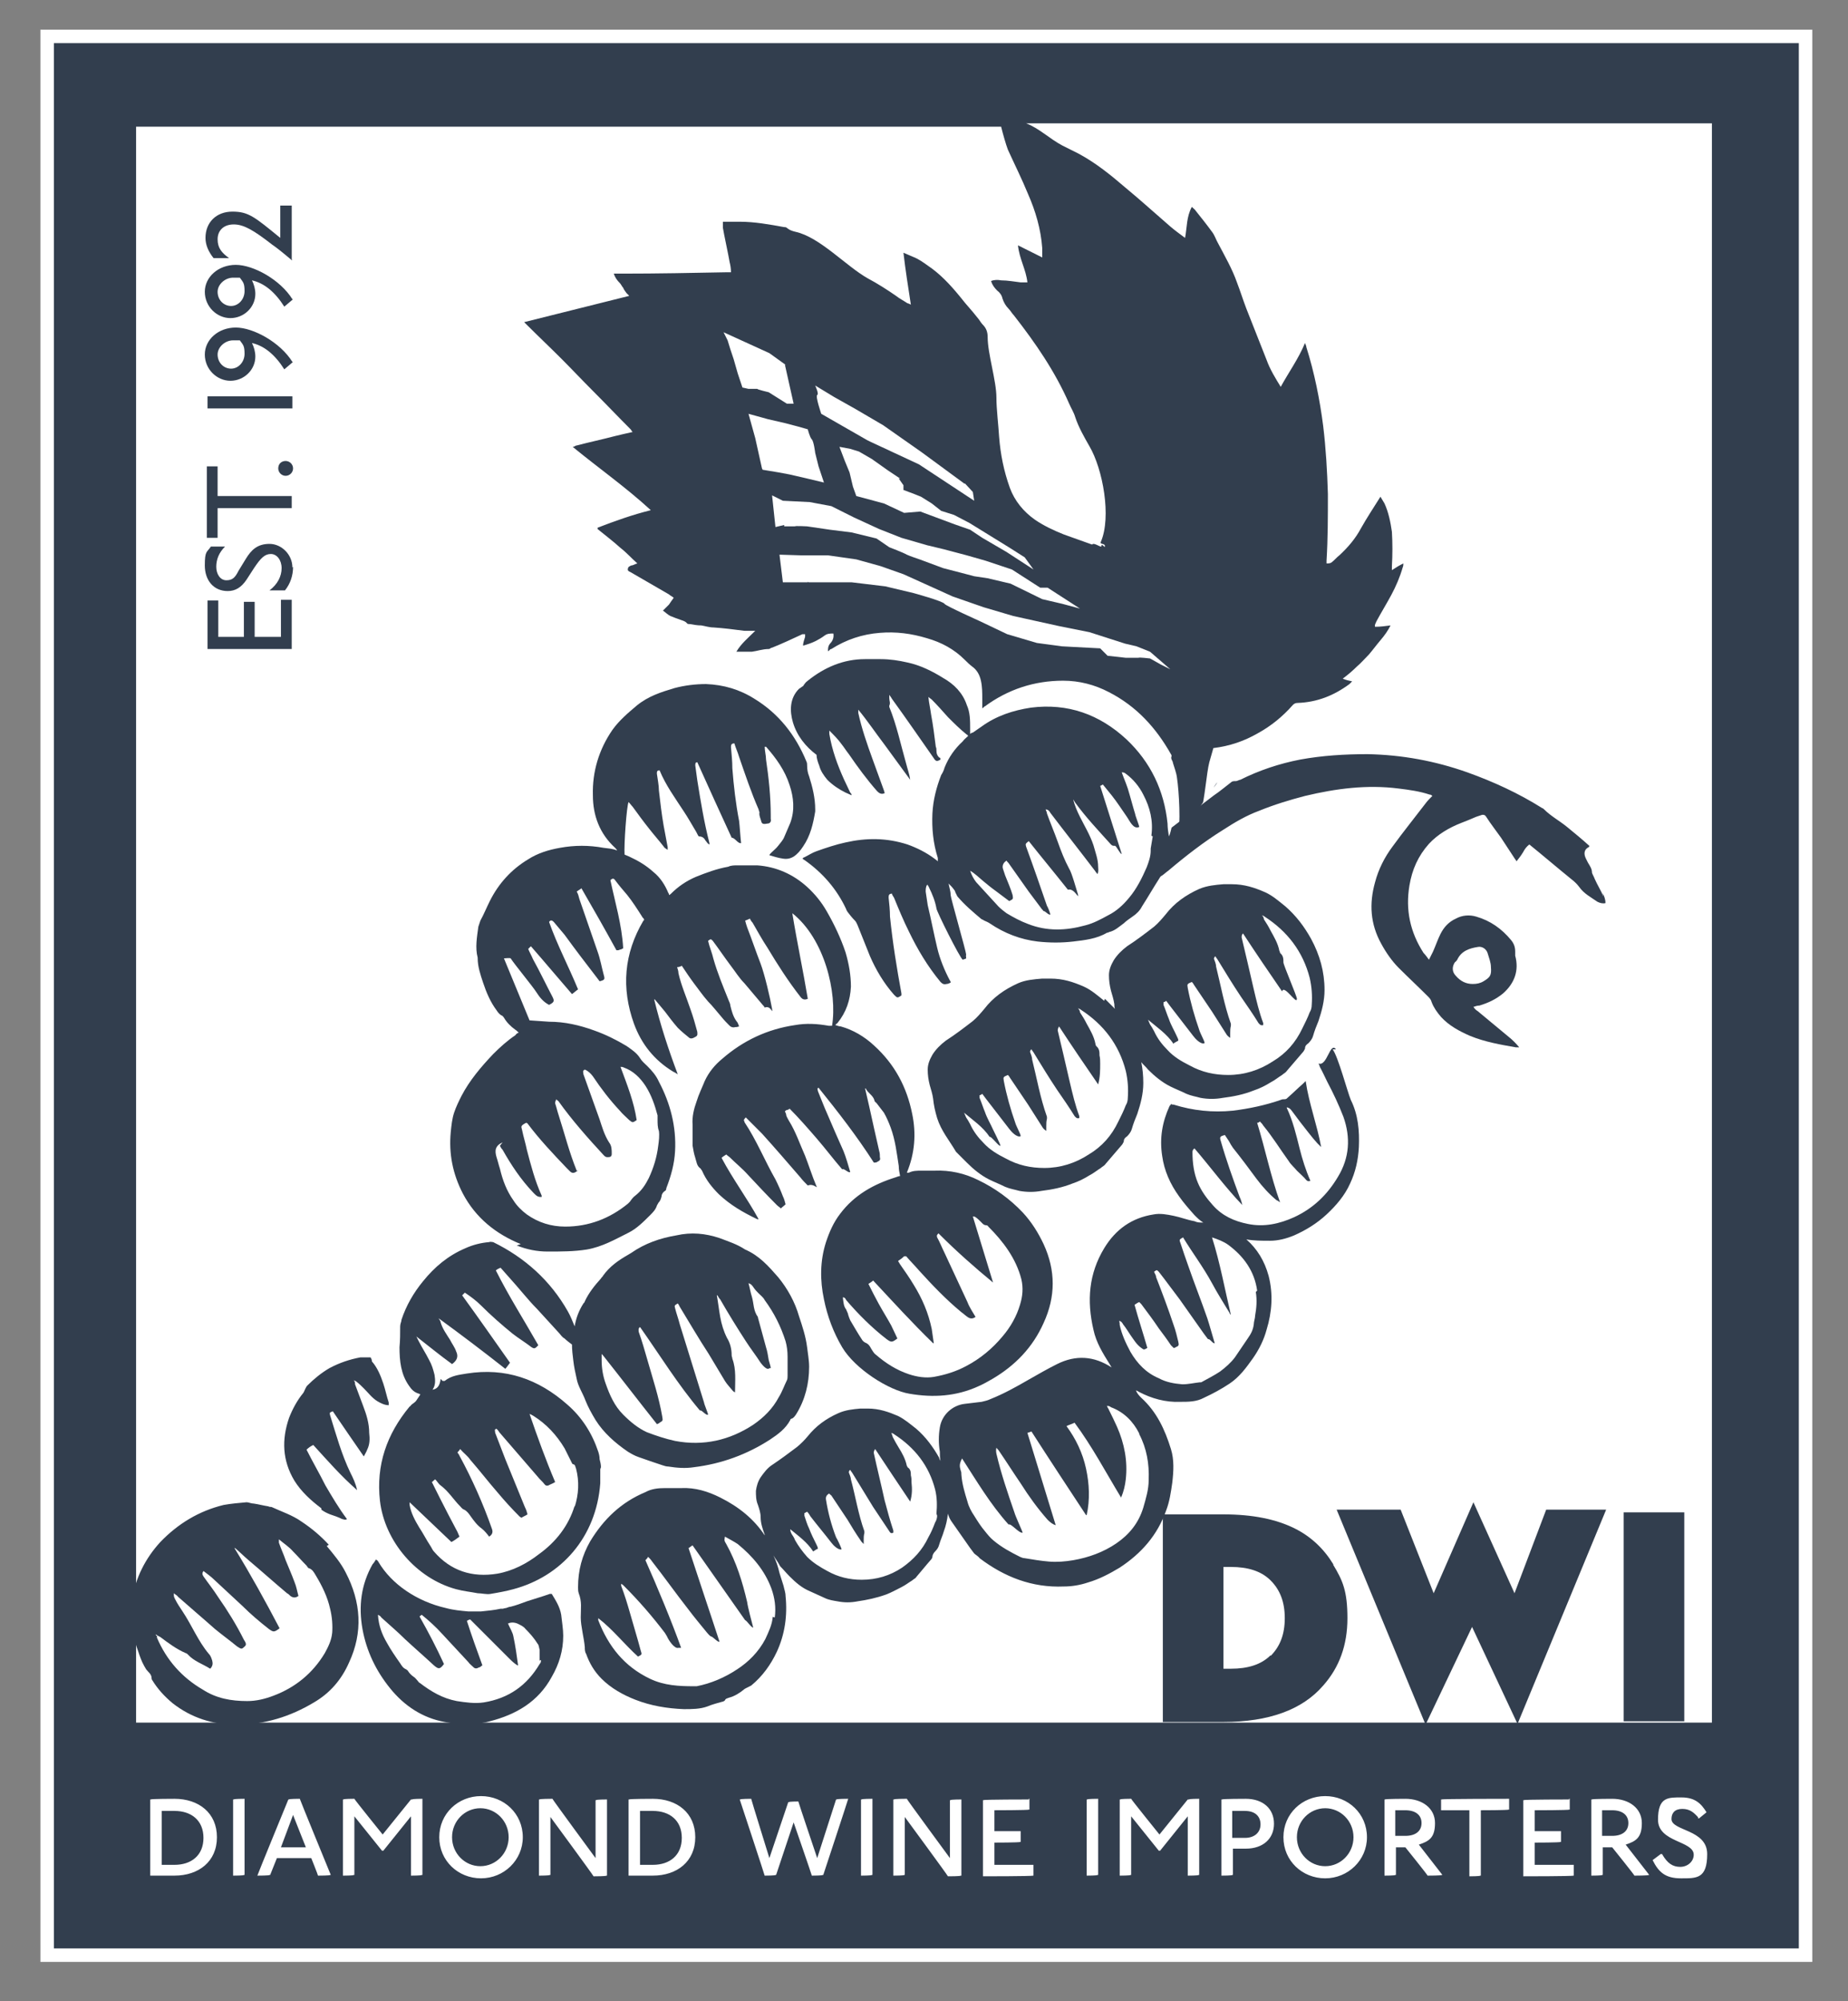 <svg id="Layer_1" xmlns="http://www.w3.org/2000/svg" version="1.1" viewBox="0 0 274.3 296.9"><rect x="0" y="0" width="274.3" height="296.9" fill="#808080" stroke="none"/><defs><style>.st1{fill:#323e4e}.st3{fill:#fff}</style></defs><path d="M7 5.4h261v284.7H7V5.4Z" style="stroke:#fff;stroke-miterlimit:10;stroke-width:2px;fill:#323e4e"/><path class="st3" d="M174.8 124.3c.5-1.9.2-6.9-.1-8.9-.1-.8-.4-1.5-.6-2.2 0-.3-.4-.6-.2-1 0 0 0-.2-.1-.3-2.2-3.9-5.1-7.1-9.2-9.2-2.1-1.1-4.4-1.7-6.8-1.7-4.3 0-8.2 1.3-11.6 3.8-.1 0-.2.2-.4.3v-1.4c0-.9 0-1.8-.2-2.7-.2-.9-.6-1.6-1.3-2.1-.4-.3-.8-.7-1.1-1-1.6-1.6-3.5-2.6-5.6-3.2-2.3-.7-4.6-1-7-.8-2.6.2-5 1-7.2 2.4-.2 0-.3.2-.4.3h-.1c0-.4 0-.7.3-1.1.4-.4.6-.9.5-1.5-.5 0-.9 0-1.3.3s-.9.6-1.3.8c-.6.3-1.2.5-1.9.7 0-.5.2-.9.3-1.3v-.4h-.4c-1.5.7-3 1.4-4.5 2-.2 0-.3.2-.5.2-.9 0-1.7.3-2.5.4h-2.3c.7-1.2 1.8-2.1 2.8-3.1h-1.6c-1.5-.2-3.1-.4-4.6-.5-.6 0-1.2-.2-1.8-.3-.6 0-1.1-.1-1.7-.2-.2 0-.4 0-.5-.2-.2-.2-.5-.3-.8-.4-.6-.2-1.1-.4-1.6-.6-.4-.2-.8-.6-1.1-.8l.9-.9c.2-.3.4-.6.7-1-.2-.2-.5-.3-.7-.5l-5.7-3.3c-.2-.1-.5-.2-.4-.5 0-.3.3-.4.5-.5.3 0 .5-.2.9-.3-.9-.8-1.6-1.6-2.5-2.3-1.1-1-2.3-1.9-3.4-2.8v-.2c2.6-1 5.1-1.9 7.9-2.6-3.7-3.4-7.7-6.2-11.6-9.4.3 0 .4-.2.6-.2 1.9-.5 3.8-.9 5.7-1.4.8-.2 1.7-.4 2.6-.6-.2-.2-.2-.3-.3-.4-1.9-1.9-3.7-3.8-5.6-5.7-1.6-1.6-3.1-3.2-4.7-4.8-1.7-1.7-3.5-3.4-5.2-5.1l-.3-.3 15.6-3.9-.4-.4c-.2-.3-.4-.5-.5-.8-.2-.2-.3-.5-.5-.7-.4-.4-.7-.8-.9-1.4h1.3c5.2 0 10.3-.1 15.4-.2h.7c0-.6-.1-1.1-.2-1.5-.1-.7-.9-4.4-1-5.1v-.9h2.5c2.2 0 4.4.4 6.6.8.2 0 .3 0 .5.2.4.3.8.4 1.2.5 3.6.8 7.5 5.1 10.7 6.9 1.5.8 2.9 1.7 4.2 2.6.5.4 1.1.7 1.7 1.1.1 0 .3.1.5.2-.4-2.6-.8-5.1-1.1-7.7.5.2.9.4 1.4.6.8.3 1.5.8 2.2 1.3 1.8 1.2 3.3 2.8 4.7 4.5 1.5 1.9 1.4 1.6 2.9 3.5.2.3.4.6.6.8.5.5.7 1.1.7 1.8 0 2.5 1.3 6.5 1.3 9 0 1.7.3 4.1.4 5.8.2 2.6.7 5.1 1.6 7.6.7 1.9 2 3.5 3.7 4.7 1.3.9 2.8 1.6 4.3 2.2l4.2 1.5c.3-.4 1.4.6 1.4.2 0-.5.6.5.5 0 0-.4-.8-.2-.6-.6 1.6-3.7.3-10.8-1.7-14.2-.8-1.4-1.6-2.8-2.1-4.3-.2-.7-.6-1.3-.9-2-2.1-4.8-5-9-8.2-13.1-.3-.3-.5-.7-.8-1-.4-.4-.7-.9-.9-1.5-.1-.5-.4-.9-.8-1.2-.4-.4-.7-.8-.9-1.4.5-.2 1-.2 1.5-.1 1 0 2 .2 2.9.3h1c-.2-1.9-1.2-3.5-1.4-5.5l3.6 1.8v-1.4c-.2-2.8-1-5.5-2.1-8-.9-2.2-2-4.4-3-6.6-.3-.8-.7-2.2-1-3.4H20.2v236.8h233.9V18.3H152.3c1.9.7 3.5 2.3 5.4 3.3l2.4 1.2c2.6 1.4 4.8 3.2 6.9 5 2.3 1.9 4.5 3.9 6.7 5.8.7.6 1.4 1.1 2.2 1.7.3-1.6.2-3.1 1-4.6.2.2.5.4.6.6.8 1 1.6 2 2.4 3.1.4.5.6 1.2.9 1.7 1 1.9 2.1 3.8 2.8 5.8.5 1.3.9 2.6 1.4 3.9 1 2.5 2 5.1 3 7.6.5 1.4 1.3 2.7 2.1 4 1.2-2.2 2.6-4.1 3.6-6.5.1.3.2.4.2.6 1.2 3.8 2 7.8 2.5 11.7.4 3.3.6 6.7.7 10.1 0 3.3 0 6.6-.2 9.9v.4c.3 0 .6 0 .8-.2.4-.3.7-.7 1.1-1 1.3-1.2 2.4-2.5 3.2-4 .9-1.6 1.9-3.1 2.9-4.7.2.3.4.7.6 1 .6 1.3.9 2.8 1.1 4.2.1 1.7.1 3.4 0 5.1v.6c.6-.4 1.1-.7 1.7-1 0 .2 0 .4-.1.6-.4 1.4-1 2.8-1.7 4.1-.7 1.3-1.5 2.6-2.2 3.9-.1.3-.3.5-.2.8.8 0 1.5-.1 2.3-.2-.4.8-.9 1.5-1.5 2.2-.6.7-1.1 1.4-1.7 2.1-.6.6-1.2 1.3-1.8 1.8-.6.6-1.3 1.2-2.1 1.8.5.2.9.3 1.4.4l-.4.4c-2.3 1.7-4.8 2.7-7.7 2.8-.3 0-.5.1-.7.3-1.5 1.7-3.2 3.1-5.2 4.2-2.1 1.2-4.2 1.9-6.6 2.2l-.6 2.1c-.4 1.5-.7 5.6-1.2 7.1.9-.4 1.6-3.5 2.4-4.1M25.9 266.9c3.6 0 6.3 2.1 6.3 5.7s-2.7 5.7-6.3 5.7h-3.6V267h.1c0-.1 3.5-.1 3.5-.1Zm-1.9 9.8h1.9c2.5 0 4.3-1.4 4.3-4s-1.8-4-4.3-4H24v8.1Zm12.2-9.8h.1v11.3h-.1c0 .1-1.5.1-1.5.1h-.1V267h.1c0-.1 1.5-.1 1.5-.1Zm8.2 0h.1c0 .1 4.6 11.3 4.6 11.3H49c0 .1-1.7.1-1.7.1h-.1c0-.1-1-2.6-1-2.6h-5.1l-1 2.5H40c0 .1-1.7.1-1.7.1h-.1c0-.1 4.6-11.3 4.6-11.3h.1c0-.1 1.5-.1 1.5-.1Zm-2.7 7.2h3.7l-1.9-4.8-1.8 4.8Zm10.7-7.2h.2c0 .1 4.2 5.3 4.2 5.3L61 267h.2c0-.1 1.4-.1 1.4-.1h.1v11.3h-.1c0 .1-1.5.1-1.5.1H61v-8.8l-4.1 5.1h-.2l-4.1-5.1v8.7h-.1c0 .1-1.5.1-1.5.1h-.1V267h.1c0-.1 1.4-.1 1.4-.1Zm25.2 5.7c0 3.4-2.8 6.1-6.2 6.1s-6.2-2.6-6.2-6.1 2.8-6.1 6.2-6.1 6.2 2.6 6.2 6.1Zm-10.5 0c0 2.4 1.9 4.3 4.2 4.3s4.2-1.9 4.2-4.3-1.9-4.3-4.2-4.3-4.2 1.9-4.2 4.3Zm14.7-5.7h.2c0 .1 6.4 8.8 6.4 8.8v-8.6h.1c0-.1 1.5-.1 1.5-.1h.1v11.3H90c0 .1-1.7.1-1.7.1h-.2c0-.1-6.4-8.8-6.4-8.8v8.6h-.1c0 .1-1.5.1-1.5.1H80V267h.1c0-.1 1.7-.1 1.7-.1Zm15.1 0c3.6 0 6.3 2.1 6.3 5.7s-2.7 5.7-6.3 5.7h-3.6V267h.1c0-.1 3.5-.1 3.5-.1Zm-1.9 9.8h1.9c2.5 0 4.3-1.4 4.3-4s-1.8-4-4.3-4H95v8.1Zm16.4-9.8h.1c0 .1 2.7 8.8 2.7 8.8l2.8-8.3h.1c0-.1 1.3-.1 1.3-.1h.1c0 .1 2.8 8.4 2.8 8.4l2.8-8.7h.1c0-.1 1.6-.1 1.6-.1h.1c0 .1-3.7 11.3-3.7 11.3h-.1c0 .1-1.5.1-1.5.1h-.1c0-.1-2.7-7.9-2.7-7.9l-2.6 7.8h-.1c0 .1-1.5.1-1.5.1h-.1c0-.1-3.7-11.3-3.7-11.3h.1c0-.1 1.6-.1 1.6-.1Zm18 0h.1v11.3h-.1c0 .1-1.5.1-1.5.1h-.1V267h.1c0-.1 1.5-.1 1.5-.1Zm5 0h.2c0 .1 6.4 8.8 6.4 8.8v-8.6h.1c0-.1 1.5-.1 1.5-.1h.1v11.3h-.1c0 .1-1.7.1-1.7.1h-.2c0-.1-6.4-8.8-6.4-8.8v8.6h-.1c0 .1-1.5.1-1.5.1h-.1V267h.1c0-.1 1.6-.1 1.6-.1Zm18.3 0h.1v1.6h-.1c0 .1-5.1.1-5.1.1v3.1h3.9v1.6h-.1c0 .1-3.8.1-3.8.1v3.3h5.8v1.6h-.1c0 .1-7.3.1-7.3.1h-.1v-11.3h.1c0-.1 6.7-.1 6.7-.1Zm10.2 0h.1v11.3h-.1c0 .1-1.5.1-1.5.1h-.1V267h.1c0-.1 1.5-.1 1.5-.1Zm4.8 0h.2c0 .1 4.2 5.3 4.2 5.3l4.2-5.2h.2c0-.1 1.4-.1 1.4-.1h.1v11.3h-.1c0 .1-1.5.1-1.5.1h-.1v-8.8l-4.1 5.1h-.2l-4.1-5.1v8.7h-.1c0 .1-1.5.1-1.5.1h-.1V267h.1c0-.1 1.4-.1 1.4-.1Zm17.2 0c2.6 0 4.2 1.5 4.2 3.7s-1.6 3.7-4.2 3.7H183v3.9h-.1c0 .1-1.5.1-1.5.1h-.1V267h.1c0-.1 3.5-.1 3.5-.1Zm-2 5.8h1.9c1.4 0 2.3-.8 2.3-2s-.8-2-2.3-2h-1.9v4Zm20-.1c0 3.4-2.8 6.1-6.2 6.1s-6.2-2.6-6.2-6.1 2.8-6.1 6.2-6.1 6.2 2.6 6.2 6.1Zm-10.4 0c0 2.4 1.9 4.3 4.2 4.3s4.2-1.9 4.2-4.3-1.9-4.3-4.2-4.3-4.2 1.9-4.2 4.3Zm16.1-5.7c2.5 0 4.4 1.4 4.4 3.6s-.9 2.7-2.4 3.2l3.5 4.5h-.1c0 .1-2 .1-2 .1h-.1c0-.1-3.3-4.2-3.3-4.2h-1.4v4.1h-.1c0 .1-1.5.1-1.5.1h-.1V267h.1c0-.1 3.1-.1 3.1-.1Zm-1.5 5.5h1.5c1.5 0 2.4-.7 2.4-1.9s-.9-1.9-2.4-1.9h-1.5v3.8Zm16.8-5.5h.1v1.6h-.1c0 .1-4.1.1-4.1.1v9.7h-.1c0 .1-1.5.1-1.5.1h-.1v-9.8h-4.2V267h.1c0-.1 9.9-.1 9.9-.1Zm9 0h.1v1.6h-.1c0 .1-5.1.1-5.1.1v3.1h3.9v1.6h-.1c0 .1-3.8.1-3.8.1v3.3h5.8v1.6h-.1c0 .1-7.3.1-7.3.1h-.1v-11.3h.1c0-.1 6.7-.1 6.7-.1Zm6.4 0c2.5 0 4.4 1.4 4.4 3.6s-.9 2.7-2.4 3.2l3.5 4.5h-.1c0 .1-2 .1-2 .1h-.1c0-.1-3.3-4.2-3.3-4.2h-1.4v4.1h-.1c0 .1-1.5.1-1.5.1h-.1V267h.1c0-.1 3.1-.1 3.1-.1Zm-1.5 5.5h1.5c1.5 0 2.4-.7 2.4-1.9s-.9-1.9-2.4-1.9h-1.5v3.8Zm14.3-2.7c-.7-.8-1.3-1.3-2.4-1.3s-1.6.6-1.6 1.5c0 1.8 5.3 1.5 5.3 5.2s-1.6 3.6-3.9 3.6-3.3-.9-4.2-2.7l1.2-.9h.2c.8 1.4 1.6 1.9 2.7 1.9s2-.8 2-1.8c0-2.1-5.3-1.8-5.3-5.2s1.5-3.3 3.5-3.3 2.9.9 3.7 2.2l-1.1.9h-.2ZM50.5 227.8l-.2-.2"/><path d="M78.2 170.5c.6 2.3 1.1 4.7 2.2 6.8v.2h-.2c-.5 0-.8-.4-1.1-.7-1.8-1.9-3.2-4.1-4.5-6.3-.1-.2-.2-.4-.4-.6-1.1.6-1.2 1.2-.9 2.2.2.6.3 1.1.5 1.7.5 1.6 1 3.2 2 4.7.6.8 1.2 1.6 2 2.1 1.7 1.2 3.7 1.7 5.7 1.8 3.5 0 6.6-1.2 9.3-3.4l.3-.3c.3-.3.5-.6.8-.9.9-.7 1.5-1.6 2-2.6.8-1.5 1.2-3.1 1.4-4.8 0-.7.2-1.4.1-2.2 0-.6-.1-1.1-.2-1.7v-.6c-.4-1.6-.9-3.1-1.8-4.4-.8-1.2-1.8-2.2-3.2-2.7-.1 0-.3 0-.5-.1.9 2.6 2 5.2 2.4 7.9-.7.4-.7.4-1.1 0l-1.4-1.4c-1.5-1.6-2.7-3.3-4-5.1-.3-.5-.7-.8-1.2-1-.4.2-.2.4-.2.7.8 2.2 1.6 4.5 2.4 6.7.4 1.1.7 2.3 1.4 3.4.3.5.4 1.1.4 1.7 0 .4-.2.5-.6.5-.2 0-.4-.1-.6-.3-2.3-2.6-4.7-5.1-6.7-8 0-.1-.2-.2-.3-.3-.2.3-.3.3-.2.6.2.6.4 1.1.5 1.7.8 2.8 1.6 5.6 2.7 8.3v.1c-.4.3-.7.2-1 0l-.5-.5c-2-2.2-4-4.3-5.8-6.6 0 0-.1 0-.2-.1 0 0-.1 0-.2.1-.7.4-.5.4-.4 1 .2 1 .5 1.9.7 2.9Zm-1.7-25.1Zm70.3 36.7s-.2-.2-.3-.2c-.4 0-.6-.3-.8-.5-.3-.2-.5-.5-.8-.7-.1 0-.3 0-.4-.1 1 3.3 2 6.5 3 9.8-2.8-2.3-5.5-4.7-8.1-7.3-.3.1-.3.3-.2.6.4.8.7 1.6 1.1 2.3 1.1 2.4 2.2 4.9 3.4 7.3.4.8.8 1.4 1.2 2.2-.4.2-.8.2-1.2 0-.3-.2-.6-.5-.9-.7-2.3-1.9-4.3-4-6.3-6.2-.6-.7-1.3-1.4-1.9-2.1-.3.2-.6.5-.9.7.1.2.2.3.3.5.7 1 1.4 2 2 3 1.2 2.1 2.2 4.2 2.7 6.6l.3 2.1h-.1c-3-3-5.9-6.2-8.9-9.3-.2.2-.5.3-.7.5.5 1 1 2 1.5 2.9.6 1.1 1.3 2.2 1.9 3.3.4.6.6 1.3.9 1.9-.8.7-.9.7-1.6.1-2.2-1.7-4.2-3.6-6-5.8-.1-.1-.2-.4-.5-.4.1.6.2 1.3.5 1.8.2.2.2.5.3.8 0 .2.2.5.3.8.6.9 1.1 1.9 1.7 2.8.1.2.3.4.5.5.4.2.6.5.9.9.2.3.4.7.7.9 1.5 1.3 3.1 2.3 4.9 2.9 1.2.4 2.4.6 3.7.4 1.7-.2 3.3-.8 4.8-1.6 2.1-1.1 3.8-2.6 5.4-4.4 1.2-1.4 2-3 2.6-4.7.4-1.2.5-2.5.2-3.8-.8-3.1-2.6-5.6-4.9-7.8Z" style="fill:none"/><path class="st1" d="M114.4 202.9c0 .2 0 0 0 0Zm64.3-48.2ZM43.4 96.3H30.8v-7.2h1.6v5.4h3.8v-5.2h1.6v5.2h3.9V89h1.6v7.3Zm.1-12.2c0 1.3-.4 2.5-1.2 3.5H40c1.2-.9 1.8-2.1 1.8-3.3s-.7-2.1-1.6-2.1-1.5.6-2.5 2.1L36.6 86c-.8 1.2-1.7 1.7-2.8 1.7-2.1 0-3.4-1.6-3.4-3.8s.3-1.9.9-2.8h2.1c-.9.9-1.3 1.9-1.3 3s.6 2 1.5 2 1.3-.4 1.8-1.4l1.1-1.8c.8-1.3 1.7-2.2 3.5-2.2s3.4 1.6 3.4 3.5ZM32.3 73.6h11v1.8h-11v4.4h-1.6V69.2h1.6v4.4Zm11.2-4.1c0 .6-.5 1.1-1.1 1.1-.6 0-1.1-.5-1.1-1.1 0-.7.5-1.1 1.1-1.1s1.1.5 1.1 1.1Zm-.1-8.9H30.8v-1.8h12.6v1.8Zm.1-6.9-1.3 1.1c-1.4-2.2-3-3.5-4.8-3.9.3.6.5 1.3.5 2 0 2-1.7 3.6-3.7 3.6s-3.8-1.7-3.8-3.9 2-4 4.6-4 6.6 2.2 8.4 5.1Zm-11.2-1.1c0 1.2.9 2.1 2 2.1s2-1 2-2.2-.2-1.3-.7-2h-1c-1.2 0-2.3 1-2.3 2.1Zm11.2-8.2-1.3 1.1c-1.4-2.2-3-3.5-4.8-3.9.3.6.5 1.3.5 2 0 2-1.7 3.6-3.7 3.6s-3.8-1.7-3.8-3.9 2-4 4.6-4 6.6 2.2 8.4 5.1Zm-11.2-1.1c0 1.2.9 2.1 2 2.1s2-1 2-2.2-.2-1.3-.7-2h-1c-1.2 0-2.3 1-2.3 2.1Zm11.1-4.7h-.1c-1.3-1.1-2.3-1.9-2.9-2.3-2.7-2.1-4.2-3-5.7-3s-2.4.9-2.4 2.2.6 2 1.7 2.8h-2.3c-.8-1-1.2-2-1.2-3 0-2.3 1.6-3.9 4-3.9s3.3.8 7.1 3.9v-4.8h1.7v8Z"/><path class="st3" d="m143.2 71.8-6.4-4.7-5.7-4-4.1-2.4-3.2-1.8-2.8-1.7s.6 1.3.3 1.4c-.3.2.6 2.8.6 2.8l6.8 3.9.4.2 7.3 3.4 8.2 5.4-.2-1.3-1.2-1.3Zm-9.6-.8-1.8-1.2-2.4-1.7-1.9-1.1-1.3-.4-1.6-.3.8 2.1.7 1.7.5 2.1.5 1.4 4.1 1.1 3 1.4 2.4-.2 5.1 1.9 2.3.8 1.8 1.2 3.6 2.1 4 2.6-1.3-1.8-2.2-1.4-6-3.7-2.3-1.2-1.9-.6-1.4-1.1-1.6-1-1-.4-1.6-.6V72l-.7-1Zm-17.2 7.1h1.6c0-.1 1.8 0 1.8 0l3.4.5 3.2.4 3.7.9 1.9 1.3s2.1.8 2.6 1.1c.4.2 1.9.7 1.9.7l3.5 1.3 2.7.7 1.9.5 2 .3 3.4.8 4.7 2.3 3 .7 2.6.7-4.8-3.1h-1.1l-4.2-2.7-3.9-1.3-2.8-.8-3.4-.9-2.5-.6-3.8-1.1-3.3-1.3-3.7-1.7-3.4-1.7-3.2-.6-4-.2-1.6-.8.5 4.7 1.3-.3Zm3.6 8.3h6.4l5 .6 4.2 1s4.4 1.2 4.6 1.6c.2.3 5.1 2.5 5.1 2.5l4.2 2 4.4 1.3 3.7.5 5.7.3 1.1 1.1 2.7.3h1.9c0-.1 1.7.1 1.7.1l1.6.9 1.4.7-3-2.6-2-.8-1.7-.4-2.5-.8-2.8-.9-4.5-.9-6.8-1.5-4.4-1.3-4.6-1.6-4.2-1.9-3.1-1.4-3.4-1.2-3.6-1-4.2-.6h-4l-3.2-.1.5 4.1h3.7v-.1Zm-6.8-16.7 2.4.4 1.6.3 2.6.6 2.5.6-.8-2.4-.5-2s-.2-1.7-.5-2-.6-1.5-.6-1.5l-1.4-.4-1.9-.5-2.6-.6-2.9-.8 1 3.6 1 4.5Zm3.5-15.5-2.5-1.8-6.8-3.1.6 1.2.4 1.3.5 1.5.6 2.1.7 2.1.9.2h1.3c0 .1 1.7.5 1.7.5l2.7 1.7h1l-1.3-5.8Z"/><path class="st1" d="M48.8 229.2c-1.2-1.3-2.5-2.4-4-3.4-1.4-1-3-1.5-4.5-2.2-.1 0-.3 0-.5-.1-.7-.1-1.4-.3-2.1-.4-.4 0-.8-.2-1.1-.2-1.1.1-2.3.2-3.4.4-3.7.9-6.8 2.8-9.4 5.5-2.2 2.4-3.7 5.3-4.2 8.6 0 .2-.1.4-.2.6v2.7c0 .2.2.5.2.7.2 1.1.4 2.2.8 3.3.2.6.4 1.2.7 1.9.2.4.4.8.6 1.1.3.4.8.7.8 1.3 0 0 0 .2.1.3.8 1.3 1.8 2.4 3 3.4 2.8 2.2 6 3.2 9.5 3.2 4.2 0 8-1.2 11.5-3.3 2.4-1.4 4.1-3.4 5.2-5.9 2.1-4.5 1.8-9-.5-13.4-.7-1.4-1.8-2.7-2.8-3.9Zm.5 13.1c-.1 1.1-.6 2.1-1.1 3-1.8 3-4.4 5.1-7.6 6.3-1.3.5-2.6.8-3.9.8-2.4 0-4.6-.4-6.6-1.7-3.1-1.8-5.4-4.4-6.8-7.7v-.3c-.2 0-.1 0-.2-.2.3.2.5.3.7.4 1.2.9 2.4 1.8 3.8 2.4.1 0 .2.1.3.2.9 1 2.2 1.4 3.3 2.1.4-.4.4-.8.3-1.2-.1-.3-.2-.7-.5-1-1.6-1.9-2.5-4.2-3.9-6.3-.4-.6-.8-1.2-1.1-1.8-.2-.4-.2-.4-.2-.9.2.2.5.3.6.5 1.8 1.6 3.7 3.2 5.5 4.8 1.1.9 2.2 1.7 3.3 2.6.6.4.7.4 1 .1.4-.3.4-.5 0-1.1-1.1-2.2-2.4-4.3-3.8-6.3-.7-1.1-1.5-2.1-2.2-3.1-.2-.3-.2-.5 0-.8.5.4 1.1.8 1.6 1.3l4.2 3.9c1.2 1.2 2.5 2.3 3.9 3.4.7.5.8.5 1.6-.1-2.1-4-4.3-8-6.7-11.9h.1c.7.6 1.3 1.2 2 1.8 1.9 1.6 3.8 3.3 5.7 4.9.2.1.3.2.5.4.4.3.8.3 1.2 0-.2-.7-.3-1.4-.6-2.1-.4-1.1-.9-2.2-1.3-3.2-.3-.9-.7-1.7-1-2.6v-.5c.7.6 1.5 1.1 2.1 1.8.7.7 1.3 1.4 2 2.1.1.1.2.4.4.4.5.2.7.6 1 1.1.9 1.5 1.7 3.1 2.1 4.9.3 1.2.4 2.5.3 3.7Zm39.9-24.6c0-.4-.1-.8-.2-1.2 0-.4-.1-.8-.2-1.1-.9-2.7-2.4-5.1-4.6-7-4.3-3.8-9.2-5.5-14.9-4.6-1.2.2-2.3.3-3.3 1.1h-.3l-.3-.3c-.1 1-.5 1.5-1.2 1.6.5-.7.4-1.5.3-2.2-.2-.8-.4-1.5-.8-2.2-.5-1-1.1-1.9-1.6-2.9l-.3-.6c1.8 1.4 3.5 2.8 5.3 4.1.7-.5 1-1.1.6-1.9-.2-.6-.6-1.1-.9-1.7-.5-.8-1.1-1.6-1.4-2.6 0-.2-.2-.4-.3-.6 3.3 2.4 6.6 4.9 9.9 7.5.2-.2.4-.5.7-.9-2.4-3.4-4.7-6.7-7.1-10l.4-.4c.9.6 1.7 1.2 2.4 1.9 1.5 1.5 3.1 2.9 4.7 4.2.9.7 1.9 1.3 2.8 2 .3.2.5.2.7 0l.3-.3c-2.1-3.7-4.4-7.3-6.3-11.1.2-.2.5-.3.7-.4.8.9 1.5 1.7 2.3 2.6.4.5.8.9 1.2 1.4.6.7 1.2 1.4 1.9 2.1 1.1 1.2 2.1 2.3 3.2 3.5.3.3.5.7.9.9.3.3.7.6 1.1.9 0 .8.1 1.6.2 2.4.1.9.3 1.8.5 2.7.2 1.1.9 2.1 1.3 3.2.4 1 .9 1.9 1.5 2.9 1.2 1.9 2.9 3.4 4.8 4.7.5.3 1 .6 1.6.8 1.1.4 2.3.8 3.5 1.2.3.1.6.2.9.2 1.3.2 2.5.3 3.8.1 4.1-.5 7.9-1.9 11.3-4.1 1.2-.8 2.3-1.6 3-2.9 0-.1.1-.2.2-.2.3-.1.5-.4.7-.7 1.3-2.1 1.9-4.5 1.9-7 0-1-.2-2-.3-2.9-.2-1.6-.7-3.1-1.2-4.6-.6-2.1-1.7-4.1-3.1-5.8-1.4-1.6-2.8-3.2-4.9-4.1-1.2-.8-2.5-1.2-3.8-1.7-2.1-.7-4.2-.9-6.4-.4-2.4.4-4.7 1.2-6.7 2.6-.2.1-.3.2-.5.3-1.4.8-2.7 1.7-3.7 3.1 0 .1-.2.2-.3.4-.9 1-1.8 2.1-2.4 3.4 0 .1-.1.2-.2.3-.7 1.1-1.1 2.2-1.3 3.4-.3-.7-.6-1.5-1-2.2-2.6-4.6-6.4-8-11.1-10.3-.2 0-.4-.1-.6 0-1.2.1-2.4.4-3.5.9-2.6 1.1-4.6 2.8-6.3 4.9-1.4 1.7-2.5 3.6-3.2 5.7 0 .3-.2.6-.2 1 0 1 0 2.1-.1 3.1 0 2 .2 4 1.4 5.7.4.6.8 1 1.5 1.2l.2.1-.6.9c-.2.3-.6.5-.8.7 0 0 0 .1-.2.2-3.4 4.1-5 8.7-4.4 14 .7 6 5.4 11.5 11.3 13.1 1.1.3 2.2.4 3.2.6.6 0 1.3.2 1.9.1 1.2-.2 2.3-.4 3.4-.7 7.1-1.9 12.3-7.7 12.9-15.7V218Zm.3-16.6c2.7 3.4 5.3 6.8 8 10.2.1 0 .3-.1.4-.2.5-.3.5-.3.4-.9-.5-2.9-1.4-5.6-2.2-8.4-.4-1.4-.8-2.8-1.3-4.2 0-.2-.1-.5.2-.7 2.9 4.1 5.6 8.5 8.9 12.4.2-.2.9.8 1.2.6 0-.2-.6-1.6-.6-1.8-1.2-3.9-2.4-7.7-3.6-11.6-.2-.8-.5-1.6-.7-2.4-.1-.4-.1-.4.4-.7.1.1.2.3.3.5 1.4 2.3 2.8 4.7 4.3 7 .8 1.3 1.6 2.7 2.4 4 .3.5.8 1 1.2 1.5 0 0 .1.1.3.2 0-1.7.2-3.4-.4-5 0-.2-.1-.3-.1-.5 0-.9-.2-1.8-.7-2.6-.5-1-.8-2-1-3.1s-.3-2.1-.5-3.2h.1c.1.2.2.4.4.6 1.2 2.1 2.5 4.2 3.8 6.2.7 1.1 1.5 2.1 2.2 3.2.3.4 1 1.2 1.3.8h.2c0-.2-.1-.5-.3-1.2-.1-.6-.2-1.3-.4-1.9-.4-1.5-.8-2.9-1.2-4.4v-.1c-.7-.9-.6-2-.9-3-.2-.6-.3-1.3-.5-2 .4.1.6.4.8.7.2.3.5.6.7.8.3.3.7.6.9 1 1.4 1.9 2.4 3.9 3.1 6.1.2.7.3 1.5.3 2.3v2.8c0 .2 0 .5-.1.7-.4.8-.7 1.7-1.2 2.5-.9 1.7-2.2 3-3.8 4.1-3.5 2.3-7.4 3.2-11.6 2.4-1.4-.3-2.9-.8-4.2-1.3-1.3-.6-2.4-1.5-3.5-2.6-1.3-1.3-2-2.9-2.6-4.6-.4-1.1-.6-2.3-.6-3.5v-.9Zm-4.2 22.3c-.9 3-2.8 5.4-5.3 7.2-1.8 1.4-3.9 2.5-6.2 2.9-3.7.6-6.9-.4-9.4-3.3-.2-.2-.3-.5-.5-.8-.6-.9-1.1-1.9-1.7-2.8-.6-1-1.2-2.1-1.4-3.3v-.4c2.1 2 4.1 3.9 6.2 5.9.4-.2.8-.5 1.2-.8-.1-.2-.2-.5-.3-.7-.9-1.7-1.8-3.4-2.6-5l-1.2-2.4c.2-.1.3-.3.5-.4.3.3.5.7.8.9 1.2.9 1.9 2.1 2.9 3.1.2.2.3.4.6.5.4.2.7.6.9.9.5.7 1 1.4 1.7 1.9.4.3.8.8 1.1 1.2.5-.3.6-.7.4-1.2-1.3-3.7-2.9-7.3-4.8-10.8 0-.1-.2-.3-.3-.5.1-.1.3-.3.4-.5.5.6 1.1 1 1.5 1.6 1.4 1.6 2.7 3.3 4.1 4.9 1 1.2 2.1 2.4 3.2 3.5 0 0 .1.1.3.2.3-.2.6-.3.9-.5-.1-.4-.2-.7-.4-1.1-1-2.4-1.9-4.7-2.9-7.1l-1.5-3.9c0-.3-.2-.5.2-.6.1.1.3.3.4.5l5.7 6.6c.3.4.7.7 1 1.1.2.3.5.3.8.1.2-.1.5-.2.8-.4-1.4-3.3-2.6-6.6-3.8-10.1.3.1.4.2.6.3 1.9 1.2 3.4 2.8 4.6 4.8l.9 1.8c.3.6.2.5.5.6.2.1.2.4.3.6.5 1.9.4 3.8-.2 5.7Zm78.6-74.9c-1-.8-1.9-1.6-3-2.1-1.6-.7-3.1-1.2-5-1.2h-1.2c-1.2.1-2.5.2-3.6.7-2 .9-3.7 2.1-5 3.8-.5.6-1.1 1.3-1.7 1.8-1.3 1-2.6 2-4 2.9-.8.6-1.5 1.3-2 2.1-.4.7-.7 1.4-.7 2.2 0 .8.1 1.5.3 2.3.2.7.4 1.3.5 2 .1 1 .3 1.9.6 2.9.6 1.9 1.8 3.3 2.8 5l1.6 1.6c1 1 2.1 1.9 3.3 2.5.8.4 1.6.7 2.4 1.1.7.3 1.4.4 2.1.6 1.1.2 2.2.2 3.3 0 1.6-.2 3.1-.5 4.6-1.1.9-.3 1.7-.7 2.5-1.2.6-.3 1.2-.8 1.7-1.1.2-.2.5-.3.7-.6.8-.9 1.6-1.9 2.4-2.8.1-.1.2-.3.3-.5 0-.4.2-.6.5-.8.3-.3.6-.7.7-1.1.2-.7.5-1.5.8-2.2.5-1.5.9-3 .9-4.6 0-1.1-.1-2.1-.3-3.1.3.4.7.7 1 1.1 1 1 2.1 1.9 3.3 2.5.8.4 1.6.7 2.4 1.1.7.3 1.4.4 2.1.6 1.1.2 2.2.2 3.3 0 1.6-.2 3.1-.5 4.6-1.1.9-.3 1.7-.7 2.5-1.2.6-.3 1.2-.8 1.7-1.1.2-.2.5-.3.7-.6.8-.9 1.6-1.9 2.4-2.8.1-.1.2-.3.3-.5 0-.4.2-.6.5-.8.3-.3.6-.7.7-1.1.2-.7.5-1.5.8-2.2.5-1.5.9-3 .9-4.6 0-2.7-.7-5.2-2-7.6-1-1.8-2.2-3.4-3.8-4.8-1-.8-1.9-1.6-3-2.1-1.6-.7-3.1-1.2-5-1.2h-1.2c-1.2.1-2.4.2-3.6.7-2 .9-3.7 2.1-5 3.8-.5.6-1.1 1.3-1.7 1.8-1.3 1-2.6 2-4 2.9-.8.6-1.5 1.3-2 2.1-.4.7-.7 1.4-.7 2.2 0 .8.1 1.5.3 2.3.2.7.4 1.3.5 2 0 .2 0 .5.1.7l-1.5-1.5Zm3.5 14.4c0 .4-.1.8-.3 1.1-.3.8-.7 1.6-1.1 2.4-1 2.1-2.4 3.7-4.4 4.9-2 1.3-4.2 2-6.6 2-2 0-3.9-.4-5.7-1.4-1.2-.6-2.4-1.3-3.3-2.3-.8-.8-1.5-1.7-2-2.8-.2-.4-.4-.7-.6-1-.1-.2-.2-.5-.3-.7 1.3 1.1 2.8 2.1 3.8 3.6.2-.2 1.4 1.5 1.6 1.3 0-.2-1-2.2-1.1-2.4-.4-.9-.9-1.7-1.2-2.6-.3-.7-.5-1.4-.8-2.1v-.4c.1 0 .3-.1.4-.2.2.3.4.5.6.8l3.4 4.4c.3.4 1.1 1.3 1.7 1.1v.1s-.1-.2 0-.2c-.1-.4-.7-1.5-.8-1.9-.7-2-1.3-4.1-1.7-6.2-.1-.6-.1-.6.6-.9.1.1.2.2.3.4.9 1.3 1.8 2.7 2.7 4l2.1 3.3c.1.2.3.4.6.6v-.7c0-.4 0-.7.1-1.1v-.3c-1-2.8-1.5-5.7-2.2-8.5 0-.4-.2-.8-.3-1.1 0-.1 0-.3.2-.4.1.2.3.4.4.6 1.1 1.8 2.2 3.6 3.4 5.4.9 1.3 1.8 2.6 2.6 3.9.2.2.3.4.7.3v-.3c-.6-1.6-1-3.3-1.4-5-.6-2.6-1.2-5.2-1.8-7.7q0-.3.2-.6c1.9 2.9 3.8 5.7 5.8 8.6.3-1.1.3-2.1.3-3.1 0-.4 0-.8-.1-1.2 0-.5 0-1-.5-1.4 0 0-.1-.2-.1-.3-.2-1.1-.8-2.1-1.3-3-.3-.6-.6-1.1-1-1.7 0-.2-.1-.4-.3-.6.2.1.3.1.4.2 3.4 2.2 5.7 5.2 6.7 9.1.3 1.3.4 2.6.3 4Zm6.7-8c.2-.2.5-.3.8-.5 0-.2-.1-.4-.2-.6-.4-.9-.9-1.7-1.2-2.6-.3-.7-.5-1.4-.8-2.1v-.4c.1 0 .3-.1.4-.2.2.3.4.5.6.8l3.4 4.4c.3.4 1.1 1.3 1.7 1.1v.1s-.1-.2 0-.2c-.1-.4-.7-1.5-.8-1.9-.7-2-1.3-4.1-1.7-6.2-.1-.6-.1-.6.6-.9.1.1.2.2.3.4.9 1.3 1.8 2.7 2.7 4l2.1 3.3c.1.2.3.4.6.6v-.7c0-.4 0-.7.1-1.1v-.3c-1-2.8-1.5-5.7-2.2-8.5 0-.4-.2-.8-.3-1.1 0-.1 0-.3.2-.4.1.2.3.4.4.6 1.1 1.8 2.2 3.6 3.4 5.4.9 1.3 1.8 2.6 2.6 3.9.2.2.3.4.7.3v-.3c-.6-1.6-1-3.3-1.4-5-.6-2.6-1.2-5.2-1.8-7.7 0-.2 0-.4.2-.6 1.9 2.9 3.8 5.7 5.8 8.6.3-1.1 2.2 2.1 2.2 1.1 0-.4-2-5-2-5.4 0-.5 0-1-.5-1.4 0 0 0-.2-.1-.3-.2-1.1-.8-2.1-1.3-3-.3-.6-.6-1.1-1-1.7 0-.2-.1-.4-.3-.6.2.1.3.1.4.2 3.4 2.2 5.7 5.2 6.7 9.1.3 1.3.4 2.6.3 4 0 .4-.1.8-.3 1.1-.3.8-.7 1.6-1.1 2.4-1 2.1-2.4 3.7-4.4 4.9-2 1.3-4.2 2-6.6 2-2 0-3.9-.4-5.7-1.4-1.2-.6-2.4-1.3-3.3-2.3-.8-.8-1.5-1.7-2-2.8-.2-.4-.4-.7-.6-1-.1-.2-.2-.5-.3-.7 1.3 1.1 2.8 2.1 3.8 3.6Z"/><path class="st1" d="M198.3 155.7c-.9-1.2-1.3 2.6-2.6 2.1.1.2.2.4.2.5.4.7.7 1.4 1.1 2.2.9 1.7 1.7 3.4 2.4 5.2 1.1 3.1.9 6.1-.8 8.9-1.6 2.7-3.7 4.7-6.5 6-2.2 1-4.5 1.5-6.9 1-2-.4-3.8-1.2-5.2-2.8-.9-1-1.7-2.1-2.2-3.3-.6-1.4-.8-3-.8-4.5 0-.2 0-.4.3-.6 2.4 2.8 4.6 5.8 7.1 8.4-.1-.4-.2-.8-.4-1.2-1-2.7-2-5.5-2.8-8.3-.2-.6-.1-.7.6-.9l.6.9c.2.4.4.7.6 1 1.2 1.5 2.4 3.1 3.5 4.6.9 1.2 1.9 2.3 3 3.2.1 0 .2.1.5.3-1.4-3.9-2.2-7.9-3.4-11.8.2 0 .3-.1.4-.2.2.2.4.4.5.6 1.4 1.7 2.5 3.5 3.8 5.3.3.5.8.9 1.2 1.4.5.5 1 .9 1.4 1.4.2.2.4.2.6.1-.7-1.6-1.2-3.2-1.6-4.8-.5-2-1-4.1-1.9-6v-.1c.4.1.5.2.8.6.4.5.8 1.1 1.2 1.6.8 1 1.6 2.1 2.5 3.1l.6.6c-.6-3.3-1.8-6.4-2.3-9.8l-.4.4c-.8.7-1.5 1.4-2.3 2.1-.1.1-.2.2-.4.2s-.4 0-.6.1c-2.3.8-4.7 1.3-7.1 1.6-3 .3-5.9 0-8.8-.9-.1 0-.3 0-.4-.1 0 .1-.1.2-.2.3-1.1 2.4-1.5 4.8-1.1 7.4.3 2.2 1.2 4.2 2.5 6 .7 1 1.5 1.9 2.3 2.8.4.4.8.8 1.3 1.1h-.1c-.4 0-.8 0-1.2-.2-1.1-.2-2.1-.6-3.1-.8-1-.2-2-.4-3-.2-3.2.5-5.6 2.2-7.3 5-2.3 3.8-2.6 7.8-1.6 12.1.4 1.9 1.4 3.5 2.4 5.1.1.2.2.3.3.5-2.6-1.7-5.3-1.9-8.1-.5-1.4.7-2.8 1.5-4.2 2.3-1.9 1.1-3.7 2.1-5.7 2.9-.4.2-.9.3-1.3.4-.8.1-1.6.2-2.5.3-1.8.2-3.4 1.6-3.7 3.5-.2 1.2-.2 2.4 0 3.6 0 .4 0 .9.1 1.4 0-.1-.2-.3-.2-.5-.9-1.6-2-3.1-3.4-4.3-.9-.7-1.7-1.4-2.7-1.9-1.4-.6-2.8-1.1-4.5-1.1h-1.1c-1.1.1-2.2.2-3.3.7-1.8.8-3.3 1.9-4.5 3.4-.5.6-1 1.1-1.6 1.6-1.2.9-2.4 1.8-3.6 2.6-.8.5-1.3 1.2-1.8 1.9-.4.6-.6 1.3-.7 2 0 .7 0 1.4.3 2.1.2.6.4 1.2.4 1.8 0 .9.3 1.8.6 2.6v.1c-1.6-2.4-3.8-4.2-6.6-5.6-1.8-.9-3.7-1.5-5.8-1.4h-2.4c-1 0-2 .1-2.9.6-3.6 1.5-6.2 4-8.2 7.3-1.2 2.1-1.8 4.3-1.8 6.8 0 .3 0 .6.1.9.5 1.3.3 2.2.3 3.6 0 1.3.5 3.1.6 4.4 0 .3 0 .7.2 1 .5 1.4 1.2 2.6 2.3 3.7 1.4 1.4 3.2 2.4 5 3.1 2.3.9 4.7 1.3 7.2 1.4 1.2 0 2.4 0 3.5-.4.7-.3 1.5-.5 2.2-.7.1 0 .3-.1.4-.2.1-.3.4-.3.6-.4.8-.2 1.6-.7 2.2-1.2.1-.1.3-.2.5-.3l.6-.3c1.7-1.4 2.9-3.1 3.8-5 1.2-2.6 1.6-5.4 1.3-8.3 0-.5-.2-1-.3-1.5-.2-.6-.4-1.3-.6-1.9-.2-.9-.5-1.8-.9-2.6.3.5.7 1 1 1.6.5.5.9 1 1.4 1.5.9.9 1.8 1.7 3 2.2.7.3 1.5.7 2.2 1 .6.3 1.3.4 1.9.5 1 .2 2 .2 3 0 1.4-.2 2.8-.5 4.2-1 .8-.3 1.5-.7 2.3-1.1.6-.3 1.1-.7 1.6-1 .2-.2.5-.3.6-.5.7-.8 1.4-1.7 2.2-2.6.1-.1.2-.3.2-.4 0-.3.2-.6.4-.8.3-.3.5-.6.6-1 .2-.7.5-1.3.7-2 .3-.8.5-1.7.6-2.6.1.4.3.8.5 1.1l2.8 4c.2.3.4.5.6.8.2.2.6.4.8.7 3.7 2.8 7.8 4.4 12.5 4.2 1.2 0 2.4-.2 3.6-.6 1.7-.5 3.2-1.3 4.7-2.2 3.2-2.1 5.6-4.8 6.9-8.5.5-1.3.7-2.7.9-4.1.2-1.7.3-3.4-.2-5-.9-2.9-2.1-5.5-4.4-7.6-.3-.3-.6-.6-.8-1.1.2.1.3.1.4.2 1.9 1 4 1.6 6.2 1.5 1.2 0 2.4 0 3.5-.6 1.3-.6 2.6-1.3 3.8-2.1 1.5-1 2.5-2.4 3.5-3.8.9-1.3 1.6-2.7 2-4.2.8-2.6 1-5.3.3-8-.6-2.2-1.7-4-3.3-5.4 1.1.2 2.3.2 3.5.2 1.2 0 2.4-.3 3.6-.8 1.8-.8 3.4-1.8 4.8-3.1s2.7-2.8 3.5-4.6c.8-1.7 1.2-3.5 1.3-5.4.1-2.4-.1-4.8-1.2-7-.5-1.2-1.9-6.5-2.7-7.5Zm-83.6 84.2c-.1 1.2-.6 2.2-1.1 3.3-1 1.9-2.5 3.4-4.2 4.5-1.8 1.2-3.9 2.1-6 2.5h-.4c-2.2 0-4.4-.1-6.5-1.1-3.8-1.8-6.2-4.8-7.7-8.7v-.3c2.2 1.7 3.9 3.9 5.9 5.7.6-.3.6-.3.4-.9-.5-1.9-1.1-3.8-1.6-5.6-.4-1.4-.8-2.7-1.3-4v-.3c.2.1.3.2.4.3 2.2 2.2 4.2 4.5 6.1 7 .1.2.2.3.3.5.2.5 1.1 1.9 1.7 1.7h.4c-1.4-3.9-3.6-9.2-5.3-13 .1-.1.3-.3.4-.5.2.2.4.4.6.7 1.8 2.3 3.5 4.7 5.3 7 .9 1.2 1.9 2.4 2.8 3.5.2.2.3.4.6.6.3 0 1 .9 1.3.8-1.4-4.3-3.2-9.6-4.6-13.9.2-.1.4-.3.6-.4l7.8 11.1c.2 0 .9 1.1 1.2 1.1-.2-.8-.8-3-.9-3.8-.7-3-1.6-5.9-3.1-8.6-.3-.5-.3-.5-.2-1.1.7.4 1.3.7 1.9 1.1 2.2 1.8 4 3.9 5 6.6.5 1.4.7 2.8.5 4.3Zm24.4-15c0 .3-.1.7-.3 1-.3.8-.6 1.5-1 2.2-.9 1.9-2.2 3.3-3.9 4.5-1.8 1.2-3.8 1.8-6 1.8-1.8 0-3.5-.4-5.1-1.3-1.1-.6-2.1-1.2-3-2.1-.7-.8-1.3-1.6-1.8-2.5-.1-.3-.3-.6-.5-.9-.1-.2-.2-.4-.2-.7 1.2 1 2.5 1.9 3.4 3.3.2-.1.4-.3.7-.4 0-.2-.1-.4-.2-.6-.4-.8-.8-1.6-1.1-2.4-.3-.6-.5-1.3-.7-1.9v-.4c.1 0 .2-.1.4-.2.2.2.4.5.5.7 1 1.3 2.1 2.6 3.1 3.9.3.4 1 1.1 1.5 1v.1-.2c-.1-.3-.6-1.4-.8-1.7-.7-1.8-1.2-3.7-1.5-5.6q-.1-.6.5-.9c0 .1.2.2.3.3l2.4 3.6c.6 1 1.2 2 1.9 3 .1.2.3.4.5.6v-.6c0-.3 0-.7.1-1v-.3c-.9-2.5-1.3-5.1-2-7.7 0-.3-.2-.7-.3-1 0-.1 0-.3.2-.4.1.2.3.4.4.6 1 1.6 2 3.3 3 4.9l2.4 3.6c.1.2.3.4.6.2v-.3c-.5-1.5-.9-3-1.3-4.5-.5-2.3-1.1-4.7-1.6-7 0-.2 0-.3.2-.6 1.7 2.6 3.4 5.1 5.2 7.8.3-1 .3-1.9.2-2.8 0-.4 0-.7-.1-1.1 0-.4 0-.9-.5-1.2 0 0 0-.1-.1-.2-.2-1-.7-1.9-1.2-2.7-.3-.5-.6-1-.9-1.6 0-.1-.1-.3-.2-.6.2.1.3.1.4.2 3.1 2 5.2 4.7 6.1 8.2.3 1.2.3 2.4.2 3.6Zm30-12.1c1.1 2.1 1.5 4.4 1.4 6.8 0 1.4-.4 2.7-.8 4.1-.7 2.3-2.1 4-4 5.3-1.9 1.3-4.1 2.1-6.4 2.5-1.2.2-2.4.3-3.6.2-1.2-.1-2.4-.3-3.6-.5-.2 0-.5-.1-.7-.2-1.4-.7-2.7-1.4-3.9-2.4-.5-.4-.9-.9-1.3-1.4-.6-.7-1.1-1.5-1.6-2.3-.4-.6-.8-1.3-1-2.1-.4-1.3-.8-2.6-.9-4 0-.2 0-.4-.1-.6-.2-.7-.2-1 .2-1.8 2.2 3.4 4.2 6.8 6.9 9.8.4-.2 1.6 1.4 2.1 1.2-.1-.3-1.1-2.5-1.2-2.9-1-2.9-2-5.8-2.7-8.8q-.1-.5 0-.9c.1.2.3.3.4.5 1.1 1.6 2.1 3.2 3.2 4.8 1.2 1.9 2.5 3.7 4 5.4.4.4.8.7 1.2.8-1.4-4.6-2.8-9.1-4.2-13.7.1 0 .3-.1.6-.2 2.7 4.2 5.4 8.3 8.1 12.4h.1c.5-2.3.4-4.6-.1-6.9-.5-2.3-1.5-4.4-2.9-6.3.4-.2.8-.3 1.2-.5 2.6 3.5 4.6 7.3 6.9 11.1.4-.9.6-1.8.7-2.7.3-2.7-.2-5.3-1.3-7.8-.4-.9-.8-1.7-1.2-2.5 0-.1-.2-.3-.3-.6.3 0 .5.1.6.2 1.9.7 3.3 2.1 4.2 3.9Zm17.3-21.1c.2 1.2.1 2.4-.1 3.5 0 .4-.2.9-.2 1.3-.1.8-.4 1.4-.9 2.1-.6.9-1.3 1.9-1.9 2.8-.6.8-1.4 1.5-2.2 2.1-.9.6-1.9 1.1-2.8 1.6h-.2c-.9.1-1.7.3-2.6.3-1.2-.1-2.4-.3-3.5-.9-1.9-.8-3.2-2.2-4.2-3.9-.7-1.3-1.3-2.6-1.6-4 0-.2 0-.4-.1-.6.3 0 .5.3.6.5.4.5.7 1 1.1 1.6.5.7.9 1.4 1.6 1.9.4.3.4.3.9 0-.6-2.1-1.3-4.2-1.9-6.4.2-.1.4-.3.7-.4l.3.3c.9 1.2 1.8 2.4 2.6 3.6.6.8 1.2 1.6 1.8 2.5l.4.4c.1 0 .2 0 .3-.1.5-.2.5-.3.4-.8-.2-.8-.4-1.7-.7-2.5-.8-2.4-1.7-4.8-2.6-7.1 0-.3-.2-.5-.3-.8.4-.3.4-.3.7 0 1.1 1.4 2.1 2.8 3.1 4.1l3.6 5.1c.2.3.4.5.6.8.3-.1.7.7 1 .6-.3-1-.8-2.8-1.1-3.7-.9-2.6-1.9-5.1-2.8-7.7-.4-1.1-.8-2.3-1.2-3.5-.2-.5-.1-.5.4-.8 1.4 2.3 3 4.4 4.3 6.8.8 1.5 1.7 2.9 2.6 4.4 0 .1.1.2.2.3-.9-3.8-1.6-7.7-2.8-11.5.9.3 1.7.6 2.4 1.1 2.3 1.7 3.9 3.9 4.3 6.8ZM47.7 224c.4.3.8.5 1.3.7.6.2 1.2.4 1.8.7.2 0 .4.2.7 0-1.2-1.6-2.2-3.3-3.2-5-.9-1.8-1.9-3.5-2.8-5.3.3-.3.6-.5 1-.7 2.1 2.3 4.1 4.6 6.5 6.7-.2-1-.6-1.8-1-2.6-1.3-2.7-2.1-5.6-3-8.5-.1-.4-.1-.4.4-.6 1.5 2.2 3 4.4 4.6 6.7.2-.4.4-.7.5-1 .4-.8.4-1.6.3-2.5 0-1.4-.4-2.7-.9-4-.4-1.1-.8-2.1-1.2-3.2 0-.2 0-.4-.2-.6.2.1.3.1.4.2.4.3.8.7 1.1 1 .7.7 1.2 1.4 2 1.9.5.3 1.1.6 1.7.6v-.4c-.3-.9-.5-1.9-.8-2.8-.4-1.2-.9-2.4-1.7-3.3 0-.1 0-.3-.2-.6h-1.5c-1.6.3-3.1.8-4.6 1.6-1.2.7-2.3 1.6-3.3 2.6-.1.1-.2.3-.3.5-.1.2-.2.5-.3.6-.9 1.1-1.6 2.4-2.1 3.7-1.1 3.2-1 6.3.8 9.3 1 1.6 2.4 2.9 4 4.1Z"/><path class="st1" d="M76.7 184.8c1.5.6 3 .9 4.6.9 2 0 3.9 0 5.8-.3 2.3-.4 4.2-1.5 6.2-2.5 1.2-.6 2.2-1.6 3.2-2.6.4-.4.8-.8 1-1.4 0-.1.2-.3.2-.4.3-.3.4-.6.5-1 0-.3.2-.6.5-.8.1 0 .2-.2.2-.4.7-1.8 1.2-3.6 1.3-5.5.2-3.6-.7-7.1-2.4-10.3-.4-.9-1-1.6-1.7-2.3-.4-.4-.8-.7-1.1-1.2-.5-.8-1.3-1.3-2-1.8-1.5-.9-3.1-1.7-4.8-2.3-2.2-.8-4.4-1.3-6.7-1.3-.2 0-2.7-.2-2.9-.2l-3.8-9.2c.1 0 .9-.1 1 0 .5.8 3.3 4.2 3.8 5 .5.8 1.1 1.5 1.9 1.9.8-.4.8-.6.5-1.2-1-1.9-1.9-3.8-2.9-5.6-.2-.5-.5-1-.7-1.5l.4-.4c2.1 2.4 4.1 4.8 6.1 7.1.3-.2.6-.5.9-.7-1.4-3.4-3.1-6.6-4.3-10 .2-.3.4-.3.7 0 .5.6 1.1 1.3 1.6 1.9 1.6 2.2 3.2 4.3 4.9 6.5.1.1.2.3.3.4.8-.2.8-.3.6-1-.3-1.1-.5-2.3-.9-3.4l-2.7-7.8c-.1-.4-.2-.8-.4-1.1.2-.2.5-.3.7-.5 1.8 3.1 3.5 6.1 5.2 9.2.2 0 .4 0 .5-.1.2 0 .3-.1.5-.2-.2-3.5-1.2-6.8-1.9-10.1.3-.3.5-.3.7 0 .6.8 1.2 1.5 1.8 2.2.8 1 1.5 2.1 2.2 3.2 0 .1.2.2.3.4 0 .1 0 .2-.1.2-2.9 4.9-3.3 10-1.4 15.3 1.1 3 3 5.4 5.8 7.1.2.1.4.2.7.4-1.4-3.7-2.6-7.4-3.5-11.1h.1l1.5 1.8c.6.8 1.2 1.6 1.9 2.4.5.5 1.1 1 1.6 1.4.3.3.6.2 1.1-.1.3-.2.2-.4.2-.7-.3-1.1-.6-2.2-1-3.3-.6-1.8-1.4-3.6-1.8-5.4 0-.3-.1-.6-.2-.9.3 0 .5-.1.7-.2.6.9 1.2 1.8 1.8 2.6.7.9 1.3 1.8 2.1 2.7.7.7 1.3 1.5 2 2.3.4.5.8.9 1.2 1.3.2.2.5.3.8.2.2 0 .3 0 .6-.1-.1-.3-.2-.6-.4-.8-.5-.7-.7-1.5-.9-2.3 0-.3-.2-.6-.3-.9-.8-2-1.6-3.9-2.2-6-.2-.9-.6-1.8-.8-2.7.4-.3.4-.3.7 0 .9 1.2 1.7 2.4 2.6 3.6.7.9 1.3 1.9 2.1 2.7.9 1.1 1.8 2.1 2.7 3.2.1.1.2.2.3.4 1-.4 1.2 1.2 1.1.2-.3-1.7-1.1-5.1-1.7-6.7-.7-1.8-1.3-3.6-2-5.4-.1-.3-.2-.6-.3-1 .3-.1.5-.2.7-.3.1.2.2.4.4.6.7 1.2 1.4 2.5 2.2 3.7 1.5 2.5 3.1 5 4.9 7.3.3.4.6.5 1.1.3-.7-4.2-1.6-8.4-2.3-12.7 4.8 3.8 6.7 11.8 5.9 16.7h-.5c-1.7-.3-3.3-.4-5-.1-4.1.6-7.7 2.3-10.8 5-1.1.9-2 2-2.6 3.3-.4 1-.9 2-1.2 3-.4 1.1-.7 2.3-.6 3.5v3.1c.1.6.2 1.2.4 1.8.2.6.2 1.2.8 1.6 0 0 .1.2.2.3.6 1.4 1.5 2.5 2.5 3.5 1.7 1.6 3.6 2.7 5.7 3.7h.2c-1.7-3.1-3.8-5.9-5.5-9.1.2-.2.4-.3.7-.5.2.2.4.3.5.4.9.9 1.9 1.7 2.7 2.6 1.4 1.5 2.8 3 4.3 4.5.2.2.4.3.6.5.2-.2.5-.4.7-.6-.1-.4-.2-.8-.4-1.2-.3-.8-.7-1.7-1.1-2.5-1.6-2.8-2.8-5.8-4.6-8.5v-.1c-.2-.2 0-.4.2-.6l2.4 2.4c1.9 2.1 3.8 4.3 5.7 6.5.3.4.7.8 1.1 1.2 1-.4 1.6.8 1.2-.1-.4-.9-1.2-3.3-1.6-4.3-.8-1.8-1.4-3.6-2.4-5.2-.1-.2-.3-.5-.4-.8 0-.2-.1-.4-.2-.6.1-.1.2-.2.3-.2.1 0 .3-.1.4-.2 1.4 1.4 2.7 2.9 4 4.4 1.3 1.5 2.5 3.1 3.8 4.6.3-.2.9.6 1.2.4-.2-.7-.7-2.4-1-3.1-.8-1.8-1.6-3.6-2.4-5.5-.5-1.1-.9-2.2-1.4-3.4 0-.2-.2-.4.1-.5 2.9 3.6 5.7 7.2 8.2 11.1.2 0 .4 0 .5-.1.4-.2.5-.3.4-.7 0-.3 0-.6-.1-.9-.5-2.2-1-4.4-1.5-6.7-.2-.9-.4-1.7-.6-2.6h.1c.3.7 1.1 1 1.3 1.8 0 .2.3.3.4.5.3.4.7.9 1 1.3.4.7.7 1.4 1 2.2.7 1.9.9 3.8 1.2 5.7 0 .5.1 1 .2 1.5-.2 0-.4.1-.7.2-3.2 1-6.1 2.6-8.2 5.4-1 1.3-1.6 2.7-2.1 4.2-.9 2.8-.9 5.7-.3 8.5.5 2.5 1.4 4.9 2.7 7.1 1.9 3.2 6.9 6.4 10 6.9 3.5.6 6.9.4 10.2-1.1.7-.3 1.4-.7 2.1-1.1 3.4-2 6-4.7 7.6-8.3 1.8-3.9 1.8-7.8 0-11.7-.8-1.7-1.8-3.3-3.1-4.7-1.9-2-4.1-3.6-6.6-4.8-2-1-4.2-1.5-6.5-1.4h-1.9c-.7 0-1.3 0-1.9.3h-.3c1.2-2.9 1.4-5.8.8-8.7-.8-4-2.6-7.4-5.7-10.2-1.4-1.3-3.1-2.3-4.9-2.8-.2 0-.5-.1-.8-.2 0-.1.2-.2.3-.3 1.3-1.6 1.9-3.4 2-5.4 0-1.7-.3-3.4-.8-5.1-.7-2.1-1.7-4.2-2.8-6.1-.8-1.4-1.8-2.6-2.9-3.6-2.1-1.9-4.6-3-7.4-3.2h-2.9c-.5 0-1 0-1.4.2-1.7.3-3.3.9-4.8 1.5-1.4.6-2.6 1.4-3.7 2.5 0 0-.2.2-.3.2 0-.1 0-.2-.1-.3-.5-1.2-1.2-2.3-2.2-3.1-1.1-1-2.3-1.7-3.6-2.3-.2-.1-.5-.2-.7-.3-.1-1.4.3-7.2.6-7.8.2.2.4.5.6.7.8 1.1 1.6 2.2 2.4 3.2.7.9 1.5 1.8 2.2 2.7.1.2.3.3.6.5v-.4c-.2-1.1-.4-2.1-.6-3.2-.3-1.7-.5-3.5-.7-5.2 0-.8-.2-1.7-.3-2.5 0-.3 0-.5.4-.5.9 2.2 2.3 4.1 3.6 6.1.6.9 1.1 1.8 1.7 2.8.2.3.3.6.5.9.5 0 .8.2 1 .6.2.2.3.5.6.6v-.2c-.8-3.1-1.3-6.2-1.8-9.3-.1-.8-.2-1.5-.3-2.2 0-.3 0-.5.3-.5 1.7 3.8 3.4 7.5 5.1 11.2.5 0 .9.9 1.4.8-.1-.8-.2-2.5-.3-3.3-.5-2.6-.8-5.2-1-7.8 0-1-.1-2-.2-3.1 0-.3 0-.6.5-.6.2.7.5 1.3.7 2 .9 2.6 1.8 5.3 2.9 7.8 0 .2.2.4.1.6 0 .4.2.8.3 1.2.1.4.4.4.9.3.4 0 .6-.3.5-.7v-.5c0-2.8-.3-5.6-.7-8.3 0-.6-.2-1.3-.2-1.9h.2c1.5 1.7 2.8 3.5 3.5 5.7.6 1.8.8 3.7.1 5.6l-.9 2.1c-.2.5-.6.9-.9 1.3-.3.4-.7.7-1 1s-.2.2-.3.4c.7.2 1.3.4 2 .5.6.1 1.1 0 1.6-.3.6-.4 1-.9 1.4-1.5 1.1-1.6 1.5-3.4 1.8-5.2v-.3c0-1.7-.4-3.3-.9-4.9-.2-.5-.3-1-.3-1.6 0-.2 0-.4-.1-.6-1.6-3.9-4.1-7.1-7.7-9.3-2.2-1.4-4.6-2.1-7.2-2.2-1.6 0-3.2.2-4.7.6-2 .6-3.9 1.2-5.6 2.6-1.3 1.1-2.6 2.2-3.6 3.6-2 2.9-3 6.2-2.9 9.7 0 3 1 5.7 3.3 7.8.1.1.2.2.3.4-.7-.3-1.3-.3-2-.4-2.2-.4-4.3-.4-6.5 0-1.7.3-3.3.8-4.7 1.7-2.5 1.5-4.4 3.6-5.7 6.2-.5 1-.9 2-1.4 2.9l-.3.9c-.2 1.5-.5 3.1-.1 4.6v.1c0 1.2.4 2.4.8 3.6.5 1.5 1.1 2.9 2 4.1.2.3.4.6.8.8.1 0 .2.2.3.3.4.7 1 1.3 1.7 1.8.2.1.3.3.5.4-.2.1-.4.2-.5.4-1.2.8-2.3 1.8-3.3 2.8-1.8 1.9-3.5 3.9-4.7 6.2-.4.8-.8 1.6-1.1 2.5-.3.9-.4 1.9-.5 2.9-.3 3.2.3 6.2 1.8 9.1 1.9 3.6 4.9 6 8.6 7.5Zm57.8 1.6c.6.7 1.3 1.4 1.9 2.1 2 2.2 4 4.3 6.3 6.2.3.2.6.5.9.7.4.3.8.3 1.2 0-.4-.7-.9-1.4-1.2-2.2-1.1-2.4-2.3-4.9-3.4-7.3-.4-.8-.7-1.6-1.1-2.3-.1-.3 0-.4.2-.6 2.6 2.6 5.3 5 8.1 7.3-1-3.3-2-6.5-3-9.8.1 0 .3 0 .4.1.3.2.6.5.8.7.2.2.4.5.8.5 0 0 .2 0 .3.2 2.2 2.2 4.1 4.7 4.9 7.8.3 1.3.2 2.5-.2 3.8-.5 1.7-1.4 3.3-2.6 4.7-1.5 1.8-3.3 3.3-5.4 4.4-1.5.8-3.1 1.3-4.8 1.6-1.2.2-2.5 0-3.7-.4-1.8-.6-3.4-1.6-4.9-2.9-.3-.2-.5-.6-.7-.9-.2-.4-.4-.7-.9-.9-.2-.1-.4-.3-.5-.5-.6-.9-1.1-1.8-1.7-2.8-.1-.2-.2-.5-.3-.8 0-.2-.2-.5-.3-.8-.4-.5-.4-1.1-.5-1.8.3 0 .4.2.5.4 1.8 2.1 3.8 4.1 6 5.8.7.5.8.5 1.6-.1-.3-.6-.6-1.3-.9-1.9-.6-1.1-1.3-2.2-1.9-3.3-.5-.9-1-1.9-1.5-2.9.3-.2.5-.3.7-.5 2.9 3.1 5.8 6.3 8.9 9.3h.1l-.3-2.1c-.5-2.4-1.4-4.5-2.7-6.6-.6-1-1.3-2-2-3-.1-.2-.2-.3-.3-.5.3-.2.6-.4.9-.7ZM74.2 170c.1.2.2.4.4.6 1.3 2.3 2.7 4.4 4.5 6.3.3.3.6.7 1.1.7h.2v-.2c-1-2.2-1.6-4.5-2.2-6.8-.2-1-.5-1.9-.7-2.9-.1-.5-.3-.6.4-1l.2-.1s.1 0 .2.1c1.8 2.4 3.8 4.5 5.8 6.6l.5.5c.3.3.6.3 1 0 .6-.4 0 0 0-.1-1.1-2.7-1.8-5.5-2.7-8.3-.2-.6-.3-1.1-.5-1.7q0-.3.2-.6c0 .1.2.2.3.3 2 2.8 4.3 5.4 6.7 8 .2.2.3.3.6.3.4 0 .6-.1.6-.5 0-.6 0-1.2-.4-1.7-.7-1.1-1-2.2-1.4-3.4-.8-2.2-1.6-4.5-2.4-6.7 0-.3-.2-.5.2-.7.5.2.9.6 1.2 1 1.2 1.8 2.5 3.5 4 5.1.4.5.9.9 1.4 1.4.5.4.5.4 1.1 0-.4-2.7-1.4-5.2-2.4-7.9.2 0 .3 0 .5.1 1.4.5 2.4 1.5 3.2 2.7.9 1.4 1.4 2.9 1.8 4.4v.6c0 .6 0 1.2.2 1.7.1.7 0 1.5-.1 2.2-.2 1.7-.7 3.3-1.4 4.8-.5 1-1.1 1.9-2 2.6-.3.2-.6.6-.8.9l-.3.3c-2.7 2.2-5.8 3.4-9.3 3.4-2.1 0-4-.6-5.7-1.8-.8-.6-1.5-1.3-2-2.1-1-1.4-1.6-3-2-4.7-.2-.6-.3-1.1-.5-1.7-.3-1-.2-1.7.9-2.2Zm7.7 66.5h-.3c-1.1.4-2.2.7-3.4 1.1-.8.3-1.6.6-2.4.8-.2 0-.4.1-.7.2-.2 0-.4.1-.5.1h-.3c-.9.2-1.9.3-2.9.4h-1.9c-1.1-.1-2.2-.2-3.3-.5-4.4-1-8.1-3.6-10-6.8-.1-.2-.2-.3-.4-.4-.2.3-.3.5-.5.7-1.7 3-2.1 6.2-1.5 9.6.6 3.3 2 6.2 4.1 8.8 2.1 2.6 4.8 4.4 8.1 5l1.8.3H70.5c.7-.1 1.5-.2 2.2-.4 3.9-1 7.2-2.9 9.2-6.6 1.1-1.9 1.7-3.9 1.7-6.1 0-1-.2-2.1-.3-3.1-.2-1.2-.8-2.1-1.4-3.1Zm-1.6 9.8c0 .2 0 .4-.2.6-1.9 3.2-4.6 5.1-8.3 5.7-1.3.2-2.7 0-4-.2-2.1-.4-3.8-1.4-5.5-2.7-.1 0-.2-.2-.3-.3-.2-.2-.4-.5-.6-.6-.3-.2-.6-.5-.8-.8 0-.1-.2-.2-.3-.3-.5-.2-.7-.6-.9-.9-.7-1-1.4-2-2-3.1-.7-1.2-1.2-2.5-1.3-4.1.2.1.4.2.5.4 1.2 1.1 2.4 2.1 3.5 3.2 1.4 1.3 2.9 2.6 4.3 3.9.7.6.9.6 1.5-.2-1.1-2.4-2.3-4.7-3.6-7v-.1s.2-.1.3-.2c1.1.9 2.1 1.8 3 2.8l3.9 4.2c.2.3.5.5.8.8q.3.3.8 0c.2 0 .3-.2.5-.3-.8-2.2-1.6-4.4-2.3-6.6.2-.1.3-.2.5-.2l.9.9 4.8 4.8c.4.4.8.8 1.3 1.1h.1c-.2-1.5-.4-2.9-.7-4.3-.1-.6-.5-1.2-.8-1.9.4-.2.9-.2 1.4 0 .4.2.9.4 1.2.8.7.7 1.3 1.4 1.8 2.2.2.2.2.6.3.9v1.6Z"/><path class="st1" d="M238 133c-.4-.9-.9-1.7-1.3-2.6-.1-.3-.3-.6-.4-.9 0-.6-.3-1-.6-1.5l-.3-.6c-.4-.8-.2-1.4.4-1.7 0 0 .1 0 .1-.2-1.1-1-2.2-1.9-3.3-2.8-1.1-.9-2.4-1.6-3.4-2.6 0 0-.2-.2-.3-.2-3.5-2.2-7.2-3.9-11.1-5.3-4.8-1.7-9.7-2.6-14.8-2.7-3.4 0-6.7.2-10 .8-3.1.6-6.1 1.6-8.9 3-.2 0-.4.2-.7.2-.3 0-.5 0-.7.2-.8.6-1.6 1.3-2.5 1.9l-6.3 4.8c-.1.4-.2.9-.4 1.3-.1-.6-.2-1.3-.2-1.9-.5-4.9-2.5-9.1-6.1-12.5-4-3.7-8.7-5.4-14.2-4.7-2.6.4-5.1 1.2-7.3 2.8-.4.3-.9.6-1.3.9-.1 0-.3.1-.4.2v-.8c0-1.2 0-2.4-.5-3.5-.6-1.8-1.9-3.1-3.5-4-1.6-1-3.4-1.9-5.3-2.3-1.3-.3-2.6-.5-4-.5h-2.3c-3.2 0-6 1.2-8.5 3.2-.3.2-.5.5-.7.8-.2.1-.4.3-.6.4-1.4 1.4-1.4 3.3-.9 5 .6 2 1.9 3.6 3.5 4.8 0 .5.2 1.1.4 1.6.2.8.7 1.5 1.2 2.1.8.8 1.7 1.4 2.7 1.9.2.1.5.2.9.4 0-.2-.1-.3-.2-.4-.3-.6-.6-1.3-.9-1.9-1-2.2-1.8-4.4-2.2-6.8v-.5c.7.7 1.3 1.3 1.8 2 .4.5.7 1 1.1 1.5 1.3 1.9 2.7 3.8 4.2 5.5.3.3.6.5 1.1.3 0-.2-.1-.4-.2-.7l-1.6-4.4c-.8-2.2-1.6-4.5-2.1-6.8v-.5c1.4 1.7 2.6 3.5 3.9 5.2l3.8 5.2c-.1-.8-.4-1.6-.6-2.4-.8-2.8-1.4-5.7-2.5-8.4v-.2c.2-.4 0-.7 0-1.1v-.5c.2.3.3.4.4.6 2.1 2.9 4.1 5.8 6.2 8.8.3.5.5.5 1 .2 0-.1 0-.3-.2-.3-.3-.3-.4-.6-.4-1 0-.2 0-.4-.1-.6-.2-1.6-.4-3.2-.7-4.8-.1-.8-.3-1.6-.4-2.6.2.2.4.3.5.4.8.8 1.6 1.7 2.4 2.6.9.9 1.8 1.8 2.8 2.6 0 0 .1 0 .2.2-.3.3-.6.5-.8.8-1.2 1.1-2.1 2.4-2.7 3.9-.1.4-.3.8-.5 1.1-.7 1.8-1.2 3.7-1.3 5.7-.1 2.2.1 4.4.8 6.6v.5c-.2-.2-.4-.3-.5-.4-1.2-.9-2.6-1.6-4-2.1-3.1-1-6.1-1-9.2-.3-1.4.3-2.9.8-4.3 1.3-.6.2-1.2.6-1.8.9-.1 0-.2.1-.3.2.2.1.2.2.3.2 2.7 1.9 4.8 4.3 6.2 7.3 0 .1.1.2.2.4.3.4.7.9 1.1 1.3.2.2.3.5.4.7l1.8 4.5c.9 2.1 2.1 4.1 3.6 5.8.5.5.5.5 1.1.1v-.3c-.7-3.8-1.3-7.5-1.7-11.4 0-.9-.1-1.9-.2-2.8 0-.3 0-.6.5-.6 0 .2.2.4.3.6.7 1.7 1.4 3.4 2.2 5 1.3 2.7 2.8 5.2 4.7 7.5.3.3.5.4.9.3.2 0 .4-.1.6-.2 0-.1 0-.2-.1-.3-.8-1.5-1.5-3.2-1.9-4.9-.5-2.1-.9-4.2-1.4-6.3-.1-.7-.2-1.3-.3-2 0-.3 0-.7.2-1h.1c0 .1.2.3.2.4.5 1 .9 2 1.1 3.1 0 .4 3.5 7.4 3.9 7.6.8-.3.4 0 .5-.8 0-.4-2.3-8.4-2.3-8.8 0-.6-.2-1.1-.3-1.7.3.3.6.6.8.9.1.1.2.3.2.4l.3.6c1.1 1.3 2.3 2.3 3.6 3.4.1 0 .2.1.4.2s.5.2.8.4c2.2 1.5 4.6 2.4 7.1 2.7 1.8.2 3.6.2 5.3 0 1.7-.2 3.5-.4 5-1.3 0 0 .2 0 .3-.1.9-.2 1.5-.8 2.2-1.3.4-.4.9-.7 1.3-1 .6-.4 1.1-.9 1.4-1.5.9-1.4 1.7-2.8 2.6-4.2.1-.2.2-.3.4-.4.3-.2.6-.5.9-.7 2.6-2.2 5.3-4.3 8.2-6.1 1.7-1.1 3.4-2.1 5.3-2.8 2.2-.9 4.5-1.6 6.8-2.2 4.6-1.1 9.2-1.7 13.9-1.1 1.6.2 3.1.4 4.6.9.1 0 .2 0 .4.2-.4.4-.7.7-1 1.1-1.6 2.1-3.3 4.2-4.9 6.4-1.2 1.6-2.1 3.4-2.6 5.3-.9 3.2-.7 6.2.9 9.1.7 1.3 1.6 2.6 2.6 3.6 1.4 1.4 2.9 2.8 4.3 4.2.3.3.5.5.6.9.3.8.8 1.5 1.4 2.2 1.2 1.3 2.7 2.1 4.3 2.8 2.2.9 4.5 1.3 6.8 1.7h.5c-.5-.6-1-1.1-1.5-1.5l-4.7-3.9c-.2-.1-.4-.3-.6-.6.3-.1.6-.2.9-.2 1.3-.4 2.4-.9 3.5-1.8 1.7-1.5 2.4-3.4 1.8-5.6v-.6c0-.7-.2-1.2-.6-1.7-1.4-1.7-3.1-2.9-5.2-3.5-1-.3-2.1-.2-3 .3-1.1.5-1.8 1.3-2.3 2.3-.4.8-.7 1.7-1.1 2.6l-.6 1.2c-.3-.4-.5-.7-.8-1-2-3.1-2.7-6.4-2.1-10 .4-2.4 1.3-4.4 2.9-6.2 1.3-1.4 3-2.4 4.8-3.1.8-.3 1.5-.6 2.2-.9l.9-.3c.3 0 .4 0 .6.3.7 1.1 1.5 2.1 2.2 3.1.7 1.1 1.4 2.1 2.1 3.2 0 0 .1.1.2.3.4-.5.7-.9 1-1.4.2-.4.5-.8.9-1.1 2.1 1.7 4.2 3.5 6.3 5.2.4.3.8.7 1.1 1.1.7 1 1.7 1.5 2.7 2.2.4.2.8.3 1.2.2 0-.6-.2-1-.4-1.5Zm-66.9-8.9-.3 1.8v.3c0 .9-.3 1.7-.6 2.5-.7 1.6-1.5 3.2-2.6 4.5-.9 1.1-1.9 2-3.1 2.6-1.1.6-2.2 1.2-3.4 1.5-2.9.8-5.7.9-8.5-.2-1.1-.4-2.2-1-3.2-1.6-.4-.3-.8-.6-1.2-1l-3.3-3.6c-.4-.5-.7-1.1-.9-1.7.7.4 1.3 1 1.9 1.5s1.2 1 1.9 1.5 1.3 1 2 1.5c.6-.3.6-.3.5-.9-.3-1-.7-1.9-1.1-2.9l-.3-.9c-.2-.5 0-1 .5-1.3.1.2.3.3.4.5 1 1.4 1.9 2.7 2.9 4.1l1.8 2.4c.1.2.3.3.4.5.2-.1.7.6 1 .5 0-.2-.4-1.2-.5-1.3-1-2.9-2-5.8-3.1-8.8-.1-.4-.1-.4.4-.8 1.9 2.4 3.9 4.8 5.8 7.2h.1c.9-.2 1.6 1.6 1.4.7-.2-.6-.9-3.2-1.3-3.8-.7-1.3-1.2-2.6-1.7-4s-1.1-2.8-1.6-4.2c0-.2-.1-.3-.2-.6.4 0 .6.3.7.5 2.2 2.9 4.5 5.8 6.7 8.7 0 .1.2.2.3.4.2-.4.1-.8.1-1.1 0-1.1-.4-2.1-.7-3.2-.5-1.5-1.3-2.8-2-4.2-.4-.8-.8-1.7-1-2.6.1.2.2.3.3.5 1.6 2.2 3.5 4.2 5.3 6.2.2.2.3.2.6.2.2 0 .8 1.3 1 1.2-.9-2.9-2.3-7.2-3.2-10.1.1 0 .2-.1.4-.2.5.6.9 1.1 1.3 1.6.8 1 1.5 2.1 2.2 3.1.5.7 1 2 1.9 1.6 0-.2-.6-1.7-.6-1.9-.4-1.3-.7-2.5-1.1-3.8-.2-.6-.4-1.1-.6-1.6l-.3-.8h.1c.2 0 .4.1.5.2 1.1.8 2 1.9 2.6 3.1 1 1.9 1.5 3.9 1.2 6.1Zm44.9 18.7c0-.1.2-.2.3-.4.6-1.3 1.8-1.7 3.1-1.9.6-.1 1.2.3 1.4.9.2.7.5 1.4.5 2.1.1 1.2-.1 1.5-1.1 2.1-.5.3-1 .4-1.6.4-1 0-1.8-.4-2.5-1.2-.6-.6-.6-1.4-.1-2.1Zm-18.1 89.3c-1.4-2.3-3.3-4.1-5.7-5.3-2.8-1.4-6.3-2.1-10.6-2.1h-9v30.8h9c6.7 0 11.7-1.8 14.8-5.4 2.4-2.7 3.6-6 3.6-10s-.7-5.6-2.1-7.9Zm-9.3 13.5c-1.4 1.4-3.4 2-5.9 2h-1.1v-15.1h1.1c2.5 0 4.5.6 5.9 2 1.4 1.4 2.1 3.2 2.1 5.6s-.7 4.2-2.1 5.6Zm36.7 10.3-6.8-14.5-6.9 14.5-13.2-31.9h9.5l4.9 12.4 5.9-13.5 6.1 13.5 4.7-12.4h8.9l-13.2 31.9Zm15.7-31.5h9v31h-9v-31Z"/></svg>